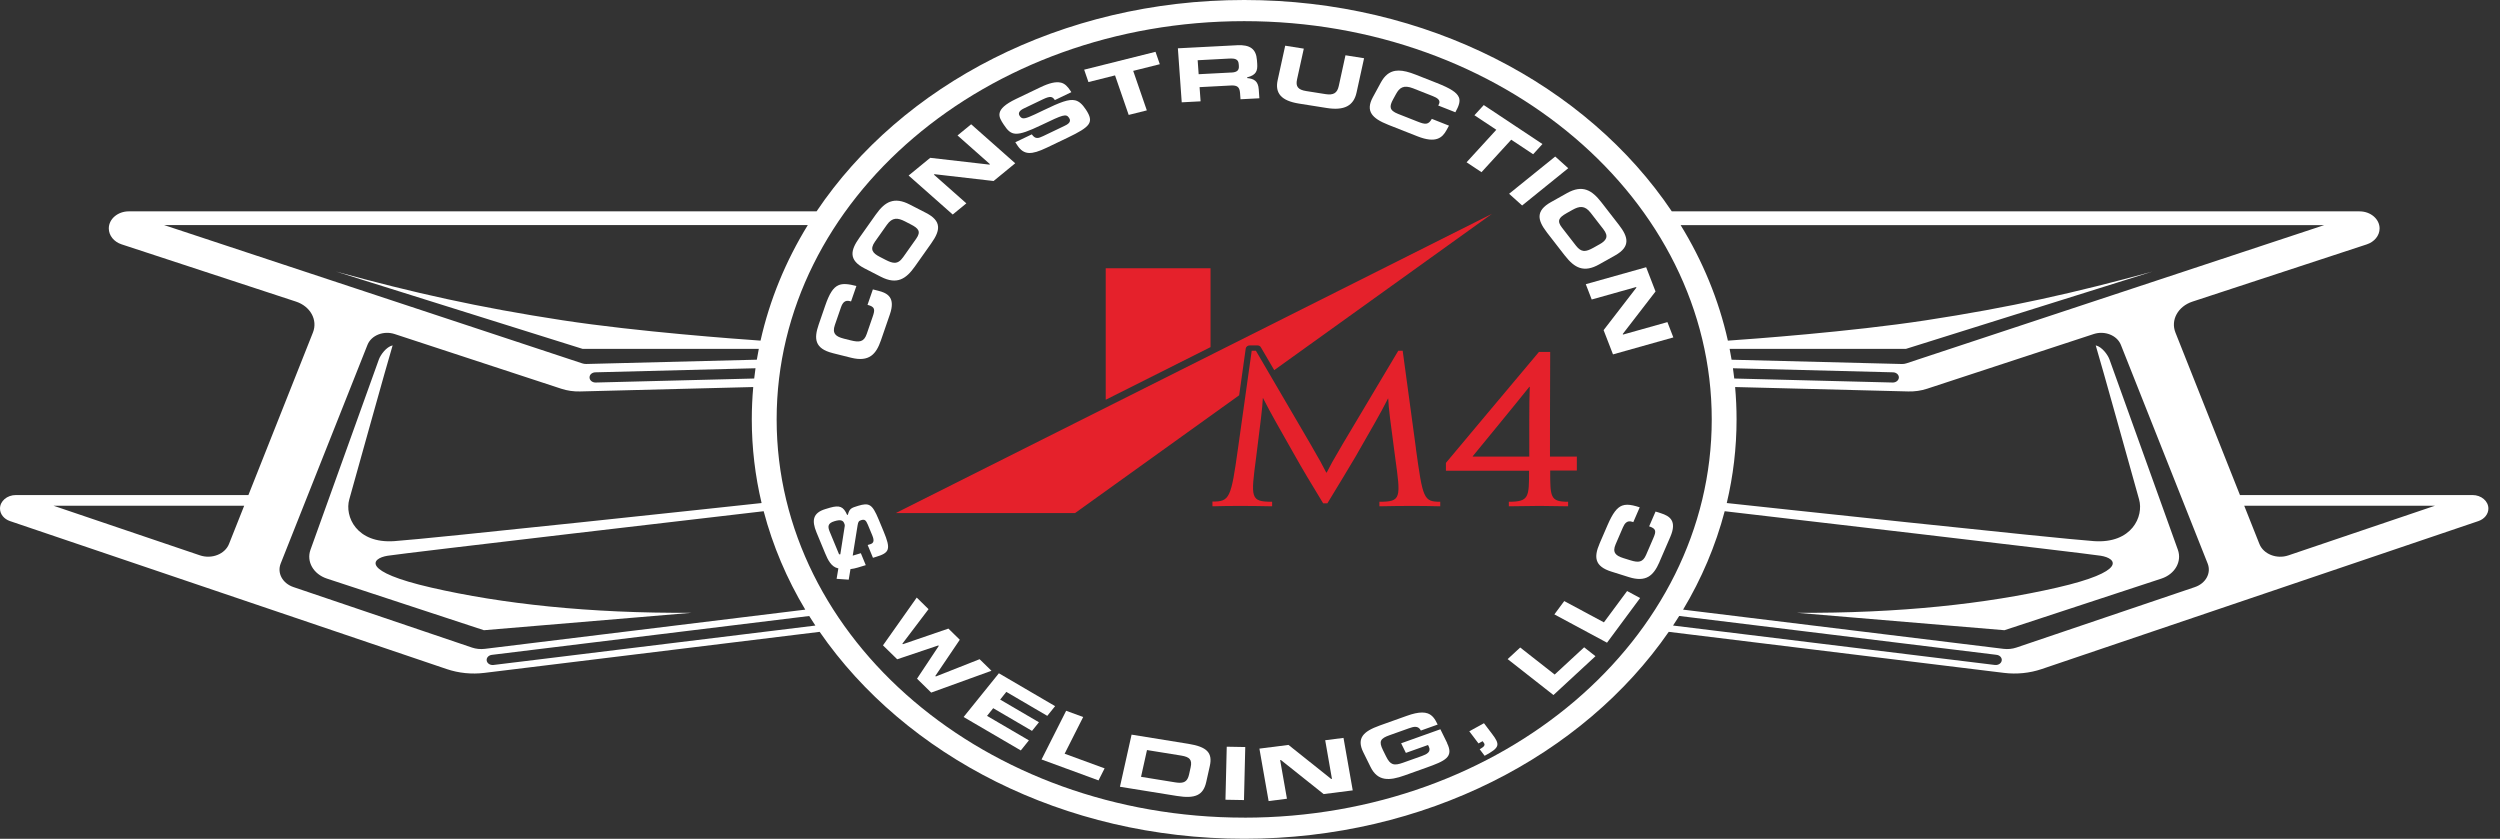 <svg width="152" height="51" viewBox="0 0 152 51" fill="none" xmlns="http://www.w3.org/2000/svg">
<rect x="0" y="0" width="152" height="51" fill="#333333" stroke="none"/>
<g clip-path="url(#clip0_2075_82)">
<path d="M80.572 45.006L80.982 47.354L80.936 47.361L80.928 47.354L78.34 45.291L76.572 45.516L77.132 48.705L78.246 48.563L77.833 46.215L77.881 46.208L77.889 46.217L80.478 48.28L82.246 48.055L81.685 44.864L80.572 45.006Z" fill="white"/>
<path d="M91.883 8.494L93.215 9.378L93.781 8.757L90.213 6.388L89.645 7.007L90.976 7.891L90.96 7.908L89.168 9.867L90.075 10.469L91.883 8.494Z" fill="white"/>
<path d="M98.678 20.343L98.664 20.304L98.67 20.297L100.656 17.722L100.086 16.247L96.416 17.279L96.776 18.21L99.477 17.451L99.493 17.488L99.485 17.498L97.499 20.072L98.07 21.547L101.739 20.515L101.379 19.584L98.678 20.343Z" fill="white"/>
<path d="M81.805 3.36L81.397 5.23C81.303 5.662 81.073 5.8 80.582 5.721L79.413 5.536C79.159 5.495 79.001 5.425 78.914 5.312C78.828 5.201 78.812 5.048 78.86 4.828L79.271 2.957L78.14 2.778L77.683 4.867C77.593 5.273 77.653 5.585 77.861 5.819C78.074 6.056 78.438 6.211 78.977 6.298L80.666 6.566C81.725 6.734 82.302 6.436 82.478 5.629L82.936 3.54L81.805 3.361V3.36Z" fill="white"/>
<path d="M88.694 5.906C88.574 5.621 88.188 5.372 87.365 5.048L86.085 4.543C85.651 4.371 85.317 4.291 85.038 4.291C84.966 4.291 84.9 4.296 84.834 4.306C84.472 4.364 84.186 4.594 83.959 5.01L83.469 5.912C83.243 6.329 83.221 6.663 83.405 6.936C83.567 7.178 83.881 7.381 84.426 7.596L86.182 8.288C87.313 8.735 87.701 8.368 87.953 7.904L88.098 7.64L87.055 7.227C86.95 7.413 86.852 7.498 86.722 7.517C86.586 7.538 86.424 7.486 86.168 7.384L85.004 6.925C84.456 6.709 84.468 6.47 84.698 6.045L84.876 5.72C85.087 5.334 85.333 5.142 85.921 5.372L87.109 5.841C87.373 5.945 87.621 6.086 87.479 6.351L87.443 6.415L88.486 6.826C88.696 6.446 88.804 6.158 88.696 5.904L88.694 5.906Z" fill="white"/>
<path d="M87.987 45.176L87.575 44.339L85.189 45.192L85.477 45.776L86.824 45.296L86.876 45.403C87.026 45.71 86.75 45.858 86.458 45.962L85.299 46.375C85.044 46.465 84.84 46.513 84.67 46.45C84.522 46.396 84.404 46.259 84.268 45.981L84.083 45.606C83.947 45.328 83.915 45.163 83.971 45.033C84.037 44.886 84.222 44.794 84.476 44.704L85.653 44.284C85.969 44.17 86.225 44.11 86.39 44.417L87.409 44.054L87.371 43.977C87.247 43.723 87.09 43.473 86.798 43.372C86.7 43.338 86.59 43.321 86.464 43.321C86.216 43.321 85.909 43.387 85.525 43.526L83.893 44.109C83.351 44.303 83.032 44.492 82.864 44.724C82.674 44.985 82.68 45.314 82.884 45.729L83.327 46.627C83.763 47.516 84.468 47.478 85.389 47.149L86.692 46.684C87.889 46.256 88.4 46.031 87.981 45.18L87.987 45.176Z" fill="white"/>
<path d="M99.719 36.36L98.928 35.935L97.517 37.84L97.497 37.828L95.106 36.545L94.506 37.355L97.707 39.076L99.719 36.36Z" fill="white"/>
<path d="M97.004 39.897L96.316 39.356L94.524 41.012L94.506 40.998L92.428 39.368L91.665 40.074L94.45 42.258L97.004 39.897Z" fill="white"/>
<path d="M100.897 34.161L101.553 32.645C101.976 31.668 101.523 31.375 100.973 31.201L100.658 31.102L100.268 32.002C100.49 32.074 100.594 32.149 100.626 32.257C100.66 32.367 100.614 32.507 100.518 32.729L100.084 33.733C99.984 33.964 99.871 34.086 99.715 34.131C99.573 34.172 99.393 34.151 99.099 34.057L98.71 33.936C98.444 33.853 98.298 33.769 98.216 33.653C98.12 33.515 98.124 33.338 98.23 33.094L98.672 32.069C98.77 31.842 98.915 31.622 99.229 31.721L99.305 31.745L99.695 30.845C99.399 30.749 99.151 30.688 98.937 30.688C98.825 30.688 98.72 30.705 98.622 30.742C98.306 30.865 98.052 31.206 97.743 31.916L97.265 33.021C97.061 33.491 97.009 33.819 97.093 34.081C97.187 34.378 97.475 34.598 97.97 34.753L99.045 35.091C99.539 35.246 99.926 35.237 100.224 35.064C100.488 34.91 100.696 34.632 100.901 34.161H100.897Z" fill="white"/>
<path d="M90.226 43.971L89.333 44.462L89.892 45.2L90.142 45.064L90.204 45.146C90.248 45.202 90.282 45.265 90.24 45.34C90.206 45.401 90.122 45.466 89.966 45.555L90.266 45.952C90.724 45.705 90.983 45.531 91.033 45.331C91.081 45.149 90.953 44.932 90.732 44.641L90.226 43.972V43.971Z" fill="white"/>
<path d="M97.363 12.299C96.8 11.574 96.23 11.202 95.267 11.745L94.292 12.292C93.843 12.544 93.619 12.821 93.605 13.135C93.593 13.412 93.737 13.726 94.068 14.154L95.129 15.522C95.459 15.948 95.743 16.184 96.048 16.284C96.392 16.397 96.776 16.33 97.227 16.076L98.202 15.529C99.165 14.987 98.989 14.393 98.426 13.668L97.365 12.301L97.363 12.299ZM97.237 14.862L96.885 15.06C96.64 15.196 96.476 15.256 96.334 15.256C96.32 15.256 96.306 15.256 96.292 15.256C96.126 15.242 95.98 15.143 95.817 14.935L94.971 13.844C94.808 13.636 94.76 13.482 94.81 13.346C94.856 13.222 94.987 13.109 95.253 12.959L95.605 12.761C96.022 12.527 96.352 12.475 96.708 12.933L97.483 13.933C97.84 14.391 97.653 14.63 97.237 14.864V14.862Z" fill="white"/>
<path d="M72.263 45.226L68.8 44.666L68.093 47.835L71.557 48.394C72.678 48.575 73.16 48.345 73.339 47.547L73.557 46.571C73.735 45.771 73.385 45.408 72.263 45.226ZM72.392 46.65L72.296 47.084C72.215 47.443 72.061 47.593 71.729 47.593C71.647 47.593 71.555 47.584 71.451 47.567L69.375 47.231L69.737 45.603L71.813 45.938C72.087 45.983 72.242 46.046 72.332 46.15C72.426 46.259 72.444 46.414 72.392 46.651V46.65Z" fill="white"/>
<path d="M94.557 9.517L91.753 11.782L92.546 12.494L95.349 10.228L94.557 9.517Z" fill="white"/>
<path d="M53.971 33.404C54.047 33.174 53.935 32.823 53.733 32.333L53.43 31.602C53.216 31.085 53.074 30.851 52.906 30.742C52.722 30.623 52.499 30.655 52.173 30.754C51.753 30.88 51.651 30.925 51.554 31.283L51.55 31.295L51.504 31.308L51.496 31.288C51.278 30.797 51.046 30.703 50.461 30.868L50.181 30.952C49.803 31.066 49.582 31.244 49.508 31.494C49.444 31.714 49.488 31.996 49.646 32.378L50.173 33.65C50.335 34.042 50.543 34.468 50.95 34.552L50.972 34.557L50.866 35.193L51.602 35.244L51.709 34.6L51.759 34.593C51.867 34.578 51.967 34.564 52.153 34.508L52.639 34.361L52.339 33.635L51.845 33.783L52.143 31.933C52.179 31.709 52.223 31.666 52.375 31.62C52.479 31.59 52.547 31.595 52.605 31.641C52.66 31.682 52.703 31.757 52.766 31.904L53.036 32.555C53.166 32.869 53.128 33.024 52.906 33.09L52.754 33.136L53.076 33.914L53.252 33.861C53.653 33.74 53.899 33.628 53.971 33.404ZM51.362 31.972L51.092 33.698L51.078 33.703C51.078 33.703 51.062 33.708 51.052 33.708C51.046 33.708 51.04 33.708 51.032 33.704C51.02 33.699 51.012 33.691 51.006 33.679L50.445 32.325C50.317 32.016 50.323 31.811 50.736 31.689C50.932 31.629 51.068 31.617 51.166 31.649C51.26 31.68 51.3 31.752 51.328 31.817C51.356 31.887 51.37 31.927 51.362 31.975V31.972Z" fill="white"/>
<path d="M50.627 21.47L51.746 21.75C52.853 22.026 53.272 21.528 53.56 20.694L54.105 19.113C54.455 18.095 53.973 17.821 53.398 17.678L53.07 17.596L52.745 18.535C52.978 18.595 53.09 18.665 53.13 18.772C53.172 18.883 53.138 19.028 53.058 19.258L52.697 20.305C52.527 20.8 52.247 20.824 51.72 20.693L51.316 20.592C51.04 20.522 50.882 20.445 50.791 20.333C50.681 20.198 50.671 20.017 50.759 19.763L51.128 18.694C51.184 18.532 51.246 18.426 51.324 18.363C51.414 18.29 51.524 18.271 51.664 18.307L51.744 18.327L52.069 17.388C51.596 17.267 51.246 17.219 50.968 17.347C50.655 17.49 50.423 17.852 50.169 18.593L49.772 19.746C49.486 20.58 49.52 21.192 50.629 21.469L50.627 21.47Z" fill="white"/>
<path d="M64.486 5.022C64.191 4.954 63.795 5.046 63.236 5.316L61.777 6.015C60.423 6.664 60.716 7.106 61.026 7.575C61.484 8.269 61.751 8.354 63.322 7.601C64.644 6.966 64.82 6.896 65.004 7.173C65.178 7.435 64.872 7.582 64.708 7.66L63.426 8.274C63.114 8.424 62.942 8.464 62.734 8.169L61.731 8.649L61.851 8.832C62.055 9.142 62.273 9.287 62.556 9.301C62.822 9.313 63.154 9.214 63.667 8.968L64.934 8.361C65.583 8.049 66.019 7.805 66.189 7.55C66.34 7.321 66.293 7.072 66.023 6.664C65.799 6.325 65.603 6.156 65.371 6.1C64.984 6.008 64.464 6.213 63.443 6.705C62.636 7.096 62.345 7.229 62.171 7.188C62.091 7.169 62.041 7.115 61.991 7.038C61.937 6.956 61.935 6.874 61.987 6.794C62.033 6.722 62.121 6.656 62.247 6.595L63.407 6.039C63.877 5.814 63.991 5.873 64.135 6.085L65.138 5.604L65.09 5.53C64.912 5.259 64.748 5.08 64.488 5.019L64.486 5.022Z" fill="white"/>
<path d="M54.119 12.265C53.819 12.376 53.548 12.62 53.238 13.059L52.245 14.463C51.718 15.207 51.57 15.807 52.559 16.315L53.558 16.828C54.547 17.337 55.102 16.944 55.626 16.201L56.619 14.797C56.93 14.359 57.058 14.04 57.032 13.762C57.004 13.448 56.766 13.182 56.305 12.945L55.306 12.432C54.846 12.195 54.457 12.14 54.119 12.267V12.265ZM55.702 14.518L54.91 15.638C54.739 15.88 54.577 15.977 54.391 15.977C54.237 15.977 54.063 15.911 53.851 15.802L53.49 15.616C53.062 15.396 52.866 15.166 53.198 14.693L53.923 13.668C54.257 13.196 54.589 13.239 55.016 13.457L55.376 13.643C55.845 13.883 56.015 14.076 55.702 14.518Z" fill="white"/>
<path d="M74.586 45.4L74.508 48.624L75.634 48.644L75.712 45.42L74.586 45.4Z" fill="white"/>
<path d="M67.16 46.716L64.73 45.826L64.74 45.806L65.857 43.594L64.822 43.215L63.326 46.177L66.79 47.448L67.16 46.716Z" fill="white"/>
<path d="M60.141 10.007L56.557 9.596L55.244 10.672L57.925 13.043L58.754 12.364L56.782 10.619L56.816 10.59L56.828 10.592L60.411 11.005L61.725 9.927L59.046 7.556L58.217 8.235L60.189 9.981L60.153 10.009L60.141 10.007Z" fill="white"/>
<path d="M75.204 2.751L71.615 2.937L71.849 6.221L72.996 6.161L72.934 5.297H72.958L74.842 5.198C75.042 5.188 75.17 5.215 75.254 5.285C75.337 5.355 75.381 5.469 75.395 5.657L75.423 6.035L76.57 5.976L76.532 5.432C76.496 4.92 76.231 4.789 75.849 4.749H75.829L75.825 4.703L75.845 4.698C76.384 4.56 76.468 4.299 76.438 3.868L76.422 3.656C76.374 2.979 76.009 2.708 75.206 2.749L75.204 2.751ZM74.884 4.408L72.878 4.512L72.818 3.661H72.842L74.714 3.562C74.934 3.551 75.06 3.564 75.148 3.609C75.25 3.658 75.305 3.752 75.314 3.904L75.323 4.014C75.341 4.274 75.208 4.393 74.882 4.41L74.884 4.408Z" fill="white"/>
<path d="M67.795 4.584L67.801 4.604L68.624 6.987L69.727 6.711L68.898 4.308L68.922 4.303L70.516 3.904L70.255 3.15L65.917 4.236L66.177 4.99L67.795 4.584Z" fill="white"/>
<path d="M62.746 44.438L63.168 43.914L60.81 42.535L61.184 42.067L61.206 42.079L63.675 43.524L64.151 42.934L60.732 40.935L58.587 43.594L62.065 45.627L62.557 45.014L60.011 43.526L60.387 43.058L60.407 43.07L62.746 44.438Z" fill="white"/>
<path d="M60.281 40.783L59.56 40.079L56.898 41.13L56.868 41.099L56.876 41.085L58.355 38.897L57.663 38.218L54.896 39.167L54.864 39.136L54.874 39.124L56.455 37.037L55.737 36.332L53.685 39.238L54.55 40.084L57.048 39.243L57.078 39.272L57.068 39.286L55.755 41.264L56.617 42.11L60.281 40.783Z" fill="white"/>
<path fill-rule="evenodd" clip-rule="evenodd" d="M86.088 27.255L85.283 21.325H85.015C81.385 27.41 81.089 27.891 80.664 28.73H80.636C80.198 27.865 79.902 27.386 76.358 21.325H76.104L75.271 27.255C74.846 30.316 74.762 30.495 73.717 30.495V30.783C74.212 30.771 74.72 30.759 75.383 30.759C76.046 30.759 76.724 30.771 77.345 30.783V30.507C76.018 30.507 76.046 30.29 76.37 27.831C76.652 25.563 76.75 24.867 76.78 24.207H76.794C77.331 25.263 77.727 25.923 78.756 27.748C79.151 28.455 79.717 29.404 80.45 30.604H80.704C81.425 29.416 81.99 28.491 82.412 27.771C83.485 25.887 83.854 25.287 84.39 24.231H84.404C84.432 24.879 84.53 25.575 84.829 27.831C85.167 30.292 85.209 30.507 83.868 30.507V30.783C84.488 30.771 85.181 30.759 85.874 30.759C86.466 30.759 87.045 30.771 87.567 30.783V30.507C86.55 30.507 86.508 30.314 86.084 27.255H86.088Z" fill="#E5212B"/>
<path fill-rule="evenodd" clip-rule="evenodd" d="M95.858 27.76H94.238C94.238 27.76 94.238 23.367 94.252 21.399H93.567C91.71 23.619 88.987 26.847 87.912 28.143V28.622H92.967C92.967 30.231 92.967 30.507 91.737 30.507V30.783C92.324 30.771 93.177 30.759 93.609 30.759C94 30.759 94.684 30.771 95.341 30.783V30.507C94.252 30.507 94.252 30.231 94.252 28.61H95.872V27.758H95.858V27.76ZM92.981 27.76H89.545V27.736C89.908 27.292 92.198 24.508 92.981 23.523H93.009C92.967 24.4 92.981 26.835 92.981 27.76Z" fill="#E5212B"/>
<path fill-rule="evenodd" clip-rule="evenodd" d="M90.716 12.998L77.473 22.504L76.656 21.107C76.618 21.042 76.54 21.001 76.456 21.001H75.985C75.861 21.001 75.757 21.08 75.741 21.186L75.341 24.033L65.361 31.196H54.458L90.716 12.998Z" fill="#E5212B"/>
<path fill-rule="evenodd" clip-rule="evenodd" d="M73.601 16.31V21.105L67.228 24.305V16.31H73.601Z" fill="#E5212B"/>
<path fill-rule="evenodd" clip-rule="evenodd" d="M150.331 30.101H136.19L132.266 20.217C131.964 19.456 132.421 18.628 133.301 18.338L143.898 14.859C144.369 14.704 144.679 14.32 144.679 13.89C144.679 13.317 144.132 12.851 143.46 12.851H101.645C96.486 5.174 86.776 0 75.647 0C64.518 0 54.808 5.174 49.648 12.85H7.834C7.161 12.85 6.615 13.315 6.615 13.888C6.615 14.318 6.925 14.704 7.396 14.857L17.992 18.336C18.873 18.624 19.328 19.453 19.027 20.215L15.103 30.099H0.963C0.43 30.099 0 30.468 0 30.92C0 31.256 0.24 31.557 0.607 31.682L27.158 40.679C27.886 40.926 28.677 41.007 29.452 40.911L32.243 40.57L49.835 38.416C55.038 45.944 64.65 50.997 75.647 50.997C86.644 50.997 96.254 45.944 101.459 38.416L119.051 40.57L121.842 40.911C122.617 41.007 123.409 40.926 124.136 40.679L150.687 31.682C151.053 31.557 151.294 31.256 151.294 30.92C151.294 30.466 150.861 30.099 150.331 30.099V30.101ZM13.924 33.072C13.678 33.691 12.873 34.008 12.16 33.766L3.249 30.747H14.847L13.924 33.072ZM141.32 13.685L115.902 22.093C115.818 22.12 115.728 22.134 115.64 22.132L105.281 21.871C105.245 21.651 105.205 21.431 105.161 21.213H115.876L130.875 16.509C126.154 17.802 122.216 18.691 117.089 19.475C112.502 20.176 106.434 20.616 105.055 20.711C104.5 18.223 103.519 15.863 102.182 13.687H141.32V13.685ZM105.361 22.39L115.097 22.637C115.293 22.642 115.451 22.778 115.451 22.947C115.451 23.116 115.281 23.263 115.077 23.258L105.443 23.014C105.419 22.806 105.393 22.598 105.363 22.391L105.361 22.39ZM9.976 13.685H49.114C47.777 15.861 46.798 18.222 46.241 20.71C44.862 20.614 38.793 20.174 34.207 19.473C29.08 18.689 25.142 17.8 20.421 16.508L35.42 21.211H46.135C46.091 21.429 46.051 21.649 46.015 21.869L35.656 22.13C35.566 22.132 35.476 22.12 35.394 22.091L9.976 13.684V13.685ZM45.853 23.014L36.219 23.258C36.013 23.263 35.844 23.123 35.844 22.947C35.844 22.771 36.001 22.642 36.199 22.637L45.935 22.39C45.905 22.596 45.879 22.804 45.855 23.012L45.853 23.014ZM28.695 39.371L17.842 35.694C17.177 35.469 16.837 34.842 17.065 34.264L22.343 20.967C22.573 20.387 23.322 20.089 23.992 20.309L29.988 22.277L34.123 23.634C34.487 23.754 34.875 23.81 35.266 23.8L45.797 23.532C45.739 24.182 45.709 24.838 45.709 25.5C45.709 27.241 45.915 28.941 46.305 30.585C44.439 30.787 26.157 32.753 23.972 32.901C21.67 33.058 20.945 31.395 21.236 30.364C21.528 29.334 23.572 21.972 23.872 20.998C23.48 21.09 23.137 21.581 23.037 21.849L18.877 33.428C18.619 34.144 19.055 34.908 19.876 35.178L29.422 38.317L42.057 37.257C35.834 37.299 30.497 36.711 26.217 35.725C21.934 34.74 22.571 33.95 23.562 33.79C24.515 33.635 44.876 31.262 46.431 31.082C46.984 33.186 47.839 35.193 48.96 37.066L29.478 39.45C29.214 39.482 28.941 39.455 28.693 39.371H28.695ZM31.338 40.267L30.005 40.43C29.784 40.458 29.588 40.313 29.588 40.123C29.588 39.968 29.722 39.839 29.9 39.816L29.98 39.806L49.2 37.453C49.322 37.647 49.446 37.842 49.574 38.034L31.338 40.268V40.267ZM75.647 49.712C59.947 49.712 47.22 38.872 47.22 25.498C47.22 12.125 59.949 1.286 75.647 1.286C91.345 1.286 104.074 12.127 104.074 25.5C104.074 38.873 91.347 49.714 75.647 49.714V49.712ZM121.291 40.43L119.958 40.267L101.721 38.033C101.85 37.84 101.974 37.647 102.096 37.451L121.315 39.804L121.395 39.815C121.576 39.837 121.708 39.968 121.708 40.122C121.708 40.311 121.511 40.456 121.291 40.429V40.43ZM133.452 35.694L122.599 39.371C122.35 39.455 122.08 39.482 121.814 39.45L102.332 37.066C103.453 35.193 104.308 33.186 104.861 31.082C106.416 31.262 126.779 33.635 127.73 33.79C128.719 33.95 129.355 34.741 125.075 35.725C120.793 36.711 115.457 37.299 109.235 37.257L121.87 38.317L131.416 35.178C132.236 34.908 132.671 34.144 132.415 33.428L128.254 21.849C128.154 21.581 127.812 21.09 127.419 20.998C127.72 21.972 129.764 29.334 130.056 30.364C130.348 31.394 129.622 33.056 127.319 32.901C125.135 32.753 106.853 30.787 104.987 30.585C105.377 28.941 105.583 27.241 105.583 25.5C105.583 24.838 105.553 24.182 105.495 23.532L116.026 23.8C116.416 23.81 116.805 23.754 117.169 23.634L121.303 22.277L127.299 20.309C127.97 20.089 128.719 20.389 128.949 20.967L134.226 34.264C134.455 34.84 134.114 35.469 133.45 35.694H133.452ZM139.135 33.767C138.423 34.01 137.618 33.693 137.372 33.073L136.449 30.749H148.046L139.135 33.767Z" fill="white"/>
</g>
<defs>
<clipPath id="clip0_2075_82">
<rect width="151.296" height="51" fill="white"/>
</clipPath>
</defs>
</svg>
